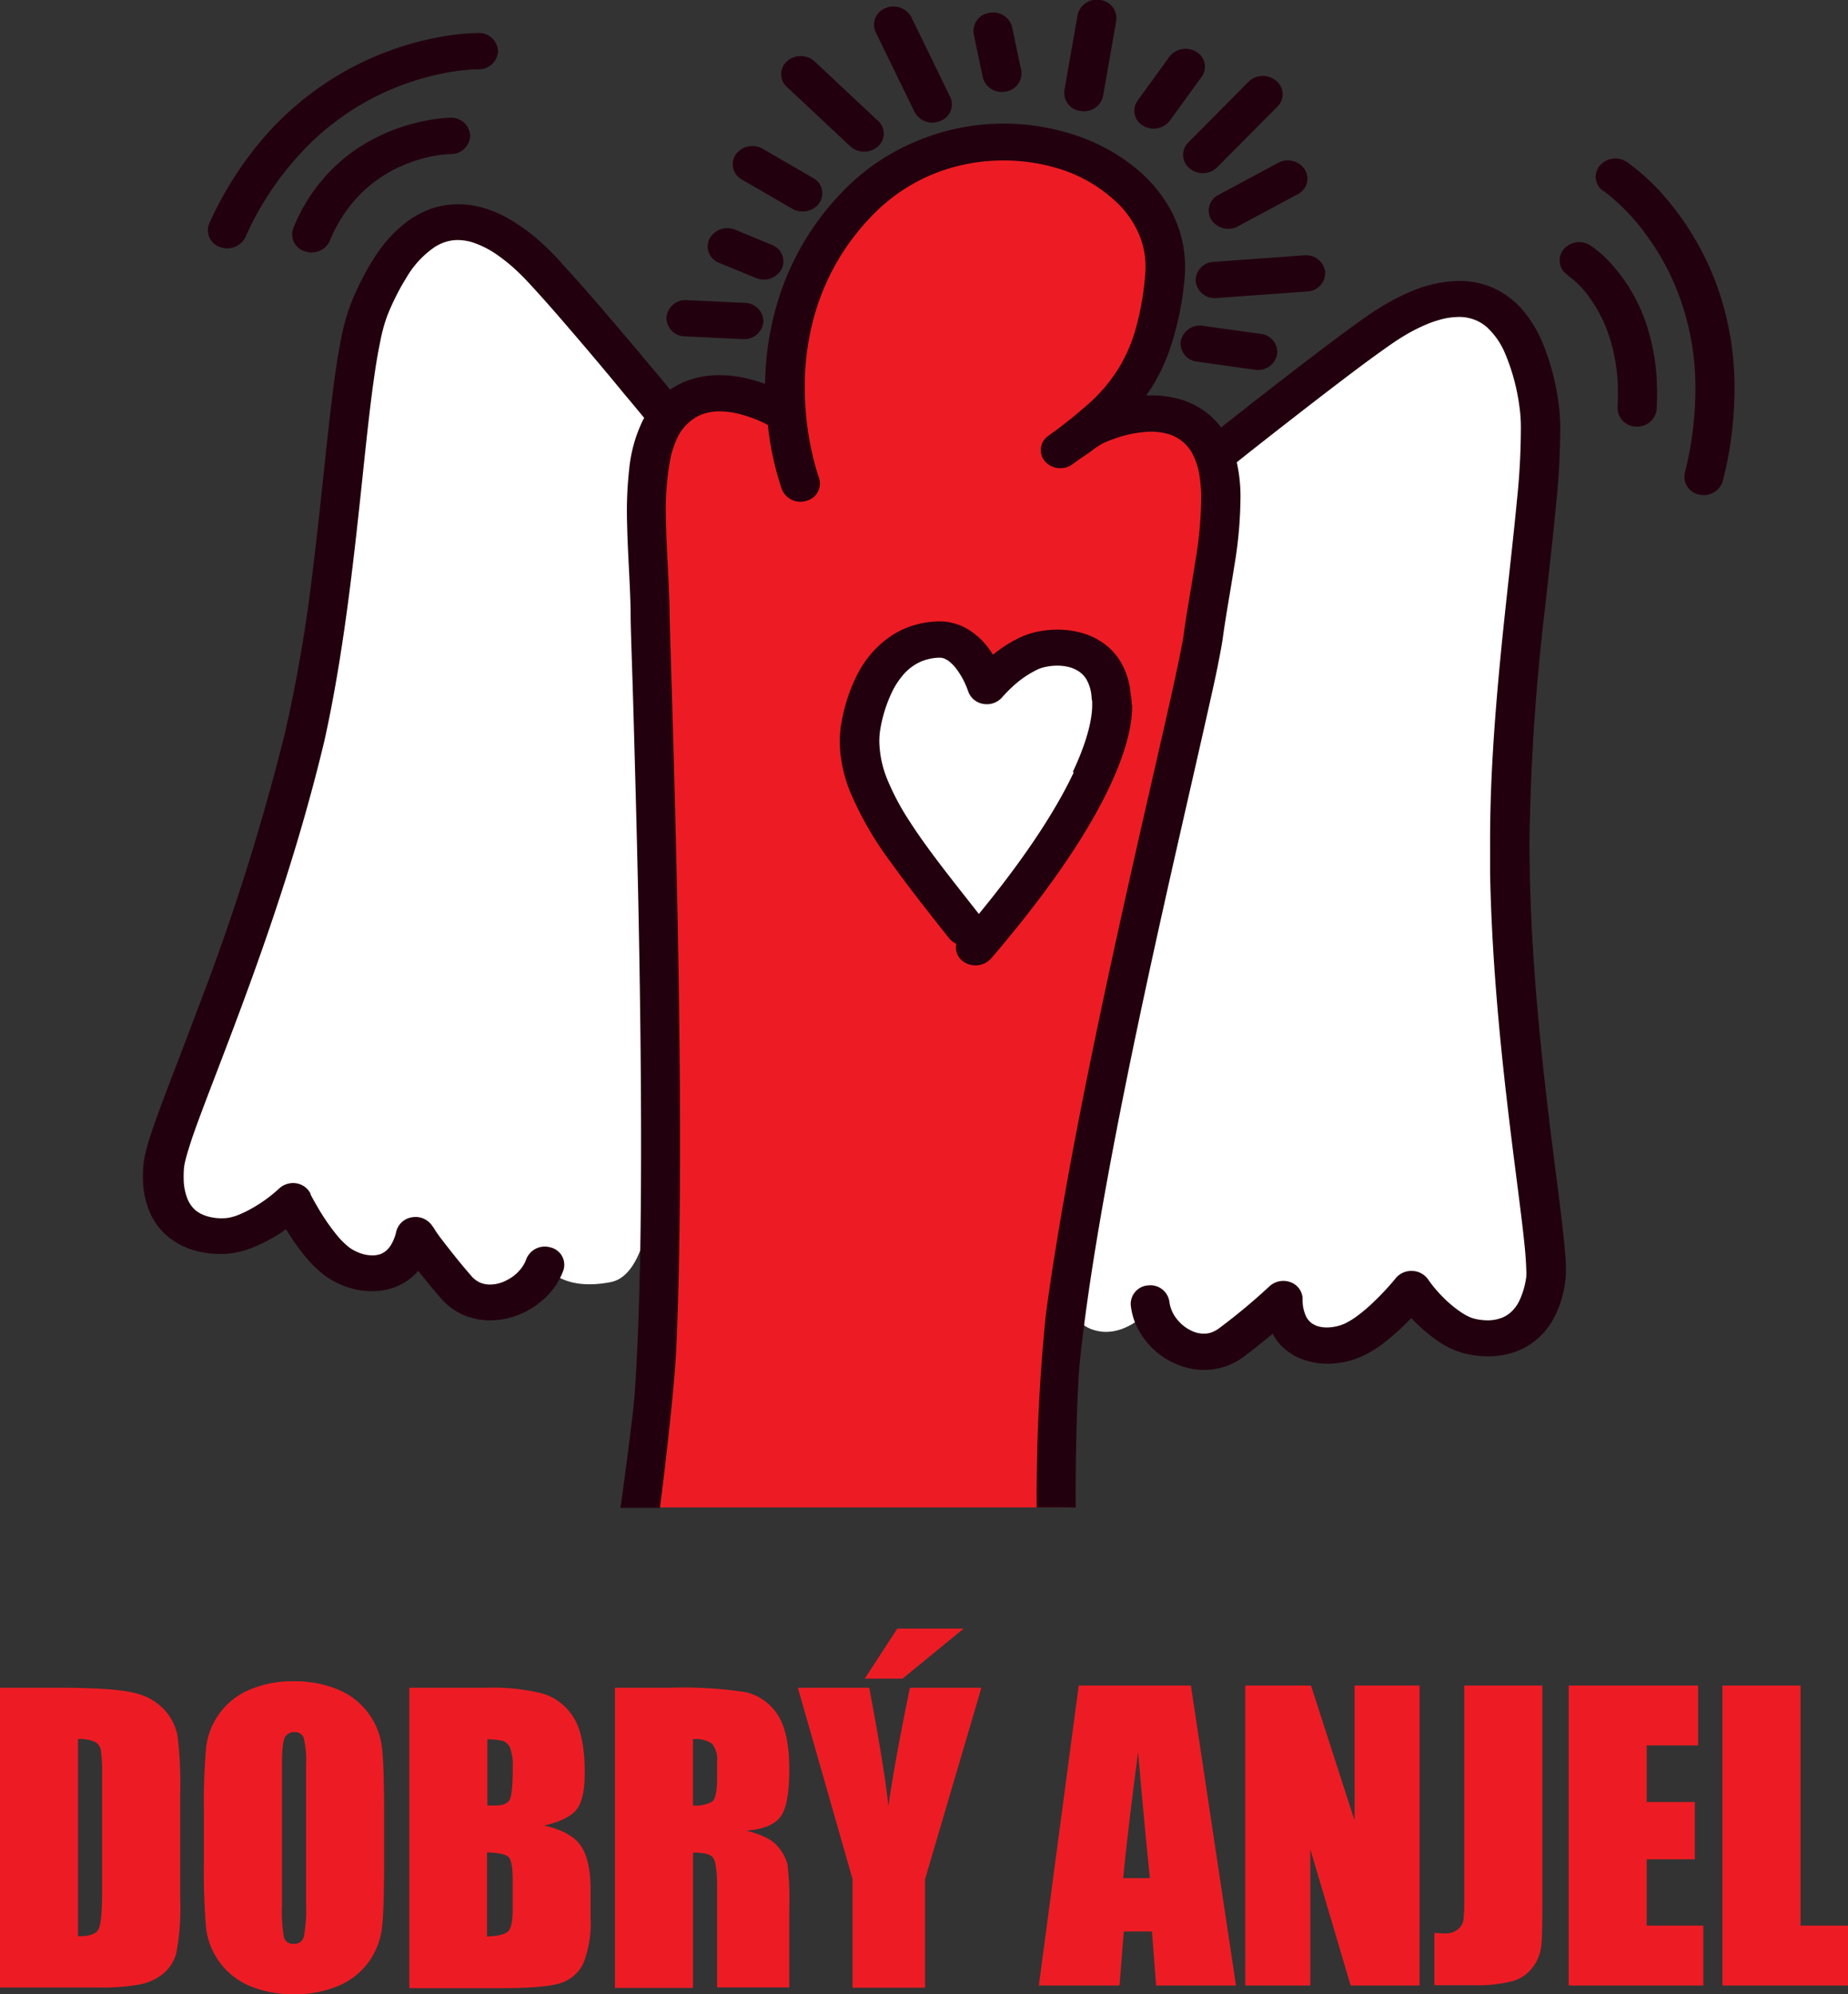 <svg xmlns="http://www.w3.org/2000/svg" viewBox="0 0 262.4 283.11"><rect x="0" y="0" width="262.4" height="283.11" fill="#333333" stroke="none"/><defs><style>.cls-1{fill:#ed1c24}.cls-2{fill:#fff}.cls-3{fill:#23000e}</style></defs><g id="Layer_2" data-name="Layer 2"><g id="Layer_1-2" data-name="Layer 1"><path class="cls-1" d="M0 239.6h8.27q8 0 10.82.74a8.25 8.25 0 0 1 4.29 2.43 7.63 7.63 0 0 1 1.84 3.73 57.57 57.57 0 0 1 .37 8.12v14.91a35.23 35.23 0 0 1-.54 7.67 5.82 5.82 0 0 1-1.88 3 7.61 7.61 0 0 1-3.31 1.52 29.75 29.75 0 0 1-5.93.43H0zm11.08 7.29v28c1.56 0 2.52-.31 2.88-.95s.54-2.38.54-5.22v-16.54a22.62 22.62 0 0 0-.18-3.7 1.69 1.69 0 0 0-.82-1.19 5.1 5.1 0 0 0-2.42-.4m43.46 17.65q0 6.43-.3 9.1a10.44 10.44 0 0 1-1.89 4.89 10.25 10.25 0 0 1-4.3 3.39 15.56 15.56 0 0 1-6.3 1.19 16 16 0 0 1-6.14-1.11 10.26 10.26 0 0 1-6.34-8.23 90.85 90.85 0 0 1-.31-9.22v-7.29a91 91 0 0 1 .3-9.11 10.17 10.17 0 0 1 6.18-8.27 15.44 15.44 0 0 1 6.31-1.2 15.91 15.91 0 0 1 6.13 1.13 10.21 10.21 0 0 1 6.35 8.19c.2 1.75.31 4.83.31 9.22zm-11.08-14a13.27 13.27 0 0 0-.33-3.81 1.28 1.28 0 0 0-1.33-.83 1.48 1.48 0 0 0-1.31.67c-.3.46-.45 1.78-.45 4v19.93a20.59 20.59 0 0 0 .29 4.58 1.3 1.3 0 0 0 1.39.87 1.33 1.33 0 0 0 1.42-1 21 21 0 0 0 .32-4.77zm14.66-10.94h11a29.08 29.08 0 0 1 7.91.82 7.79 7.79 0 0 1 4.34 3.29c1.1 1.65 1.66 4.31 1.66 8 0 2.48-.4 4.22-1.17 5.19s-2.31 1.74-4.6 2.26q3.85.87 5.22 2.89t1.38 6.18v4a15.68 15.68 0 0 1-1 6.41 5.32 5.32 0 0 1-3.14 2.85c-1.44.51-4.38.76-8.84.76H58.12zm11.08 7.29v9.43h1.1c1.08 0 1.77-.27 2.06-.8s.45-2.06.45-4.57a7.48 7.48 0 0 0-.37-2.79 1.79 1.79 0 0 0-1-1 9.42 9.42 0 0 0-2.29-.24m0 16.08v11.91c1.55-.05 2.54-.29 3-.73s.65-1.52.65-3.23v-4c0-1.82-.2-2.92-.58-3.31s-1.39-.61-3-.66m18.1-23.38h7.85a59.17 59.17 0 0 1 10.62.61 7.33 7.33 0 0 1 4.53 3.08q1.75 2.49 1.75 7.93 0 5-1.23 6.67c-.83 1.13-2.45 1.82-4.87 2 2.19.55 3.67 1.28 4.42 2.19a6.56 6.56 0 0 1 1.41 2.52 40.52 40.52 0 0 1 .27 6.3v11.24h-10.25V268c0-2.27-.18-3.69-.54-4.23S100 263 98.4 263v19.21H87.32zm11.08 7.29v9.43a5 5 0 0 0 2.66-.51c.51-.35.76-1.44.76-3.31v-2.33a3.54 3.54 0 0 0-.73-2.64 4.25 4.25 0 0 0-2.69-.64m40.95-7.29-8 27.18v15.4h-10.29v-15.4l-7.77-27.18h10.14q2.34 12.54 2.7 16.84 1-6.8 3.07-16.84zm-2.52-8.4-8.68 7.11h-5.36l4.62-7.11zm32.27 8.09 6.4 42.58h-11.34l-.59-7.67h-4l-.61 7.67h-11.45l5.66-42.58zm-5.82 27.34q-.76-7.2-1.68-17.91-1.6 12.28-2.11 17.91zm38.29-27.34v42.58h-9.79l-5.73-19.36v19.36h-9.23v-42.58h9.33l6.19 19.17v-19.17h9.23zm17.43 0v28.46c0 4.25 0 7-.13 8.22a6.16 6.16 0 0 1-1.22 3.29 5.41 5.41 0 0 1-2.91 2 19.85 19.85 0 0 1-5.51.57h-5.56v-7.43c.67.05 1.16.08 1.46.08a2.78 2.78 0 0 0 1.88-.58 2.17 2.17 0 0 0 .8-1.42 31.73 31.73 0 0 0 .11-3.26v-29.93zm3.74 0h18.38v8.49h-7.3v8.04h6.83v8.13h-6.83v9.42h8.04v8.5h-19.12v-42.58zm32.92 0v34.08h6.74v8.5h-17.83v-42.58h11.09z"/><path class="cls-2" d="M173.68 64s18-14.22 23.15-17.41 18-10.08 21.36 10.68c1.56 9.77-4 37.16-3.95 62.91.08 29 5.29 54.73 4.55 59.95-1.4 9.85-5.28 9.58-7.7 8.7s-8.1-3.43-10-6.18c0 0-1.89 5.24-5.69 7s-12 1.57-12-5.3c0 0-.58 2-5.32 5.62s-13.13-.26-13.67-5.24c0 0-4.45 6-9.6 3.9-4.16-1.73-2.81-7.63-2.11-11.63 6.74-41 24.54-103.34 20.98-113m-80.62 96.14C90.76 61 94.78 59 94.78 59S80 41 75.69 36.94 60.39 24.3 52.42 44c-3.46 8.56-3.71 37.39-9.25 60.6-7.2 30.15-19.51 55.34-20 60.94-.87 9.9 7 10.27 9.54 9.87s6.27-2.57 8.75-4.91c0 0 3.09 6.24 6.42 8.65s9.49 2.92 11.06-3.8a81.6 81.6 0 0 0 5.8 7.41c3.82 4.41 11 1.59 12.62-3.19 0 0 2.12 3.86 9.37 2.44 7.08-1.38 6.34-21.85 6.34-21.85"/><path class="cls-1" d="M171.22 60.47c-5.53-5.58-17.28.63-17.28.63h-.27c6.05-4.9 9.9-9.85 11.1-21.65 1.8-17.6-27.63-27.43-43.87-10.26a36.93 36.93 0 0 0-10 27.2h-.11s-9.52-4.75-15.67.29-4 20-3.82 30.7S95.36 189.61 89.58 214h61.83c-3.16-33.12 19-111.09 20.45-121.68s4.88-26.28-.64-31.87"/><path class="cls-3" d="m105.76 43-8.21-.39a2.72 2.72 0 0 0-2.92 2.44 2.64 2.64 0 0 0 2.62 2.7l8.22.39a2.72 2.72 0 0 0 2.92-2.44 2.65 2.65 0 0 0-2.63-2.7m3.86-8.23-5.22-2.15a2.89 2.89 0 0 0-3.68 1.3 2.51 2.51 0 0 0 1.4 3.4l5.23 2.15a2.87 2.87 0 0 0 3.65-1.31 2.49 2.49 0 0 0-1.4-3.39m5.86-9.5-7.17-4.15a2.93 2.93 0 0 0-3.83.82 2.47 2.47 0 0 0 .88 3.55l7.17 4.15a2.92 2.92 0 0 0 3.83-.82 2.47 2.47 0 0 0-.88-3.55m9.2-8.12-9-8.44a2.93 2.93 0 0 0-3.92 0 2.43 2.43 0 0 0 0 3.64l9 8.43a2.94 2.94 0 0 0 3.93 0 2.43 2.43 0 0 0 0-3.63m10.25-3.38-5.51-11.33a2.89 2.89 0 0 0-3.68-1.28 2.51 2.51 0 0 0-1.39 3.41l5.52 11.32a2.85 2.85 0 0 0 3.67 1.28 2.5 2.5 0 0 0 1.39-3.4M145 10l-1.29-6.17a2.77 2.77 0 0 0-3.25-2 2.6 2.6 0 0 0-2.2 3l1.29 6.17a2.77 2.77 0 0 0 3.25 2 2.6 2.6 0 0 0 2.2-3m11.64 3.57L158.49 3a2.6 2.6 0 0 0-2.3-3A2.77 2.77 0 0 0 153 2.17l-1.85 10.59a2.59 2.59 0 0 0 2.3 3 2.77 2.77 0 0 0 3.18-2.14m9.5 3.48 4.48-6.18a2.44 2.44 0 0 0-.74-3.56 2.91 2.91 0 0 0-3.85.73l-4.48 6.18a2.44 2.44 0 0 0 .74 3.56 2.92 2.92 0 0 0 3.85-.73m6.68 6.67 8.59-8.65a2.45 2.45 0 0 0-.19-3.64 2.91 2.91 0 0 0-3.92.12l-8.58 8.65a2.45 2.45 0 0 0 .19 3.64 2.92 2.92 0 0 0 3.91-.12m2.96 8.36 8.5-4.56a2.47 2.47 0 0 0 1-3.51 2.9 2.9 0 0 0-3.79-.94L173 27.68a2.48 2.48 0 0 0-1 3.52 2.88 2.88 0 0 0 3.79.93m-3.01 10.18 12.82-.93a2.64 2.64 0 0 0 2.56-2.76 2.71 2.71 0 0 0-3-2.37l-12.82.93a2.65 2.65 0 0 0-2.56 2.76 2.71 2.71 0 0 0 3 2.37M170 51.34l8.17 1.15a2.75 2.75 0 0 0 3.16-2.16A2.6 2.6 0 0 0 179 47.4l-8.17-1.14a2.76 2.76 0 0 0-3.17 2.15 2.6 2.6 0 0 0 2.34 2.93"/><path class="cls-3" d="M222.35 180c0-1-.12-2.26-.26-3.68-.24-2.51-.64-5.65-1.11-9.31-1.4-11-3.42-26.64-3.76-43.06 0-1.34-.05-2.69-.05-4a312.2 312.2 0 0 1 2.23-33.78c.57-5.23 1.13-10.12 1.54-14.46a106.53 106.53 0 0 0 .6-11.23 28.13 28.13 0 0 0-.29-3.64 34.87 34.87 0 0 0-2.08-7.84 18.64 18.64 0 0 0-2.32-4.18 12.41 12.41 0 0 0-4.66-3.87 12 12 0 0 0-5.31-1.06 18.11 18.11 0 0 0-6.41 1.44 31.45 31.45 0 0 0-4.67 2.43c-.74.46-1.61 1.06-2.64 1.78-1.79 1.28-4 2.93-6.33 4.7-5.12 3.89-10.78 8.34-13.44 10.45a11 11 0 0 0-.84-1 11.24 11.24 0 0 0-4.55-2.87 14.38 14.38 0 0 0-4.81-.68h-.43a26 26 0 0 0 3.2-6.14 42.47 42.47 0 0 0 2.23-10.39 17 17 0 0 0-2.33-10.44 20.28 20.28 0 0 0-4.24-5 26.83 26.83 0 0 0-9-5 32.62 32.62 0 0 0-10.84-1.62A32.18 32.18 0 0 0 130 20.1a31.12 31.12 0 0 0-10.6 7.35 38.23 38.23 0 0 0-8.76 14.7 41.78 41.78 0 0 0-2 12.35 23.86 23.86 0 0 0-2.57-.77 17.27 17.27 0 0 0-4.24-.47 13.29 13.29 0 0 0-3.86.65 11.77 11.77 0 0 0-2.82 1.4c-1.48-1.79-3.75-4.5-6.2-7.4-2.12-2.51-4.38-5.15-6.39-7.42-1-1.15-2-2.2-2.79-3.1s-1.55-1.67-2.16-2.25a28.36 28.36 0 0 0-5.07-3.91 17.64 17.64 0 0 0-3.57-1.62A13.05 13.05 0 0 0 64.8 29a11.39 11.39 0 0 0-4.21.88 13 13 0 0 0-3.05 1.78 19.33 19.33 0 0 0-4.12 4.51 38.74 38.74 0 0 0-3.6 6.94 28.78 28.78 0 0 0-1.29 4.52c-.64 3-1.15 6.79-1.64 11.07-.75 6.42-1.46 14-2.43 21.88a216.74 216.74 0 0 1-4 23.49A330.64 330.64 0 0 1 28 143.42c-2 5.36-3.82 10-5.17 13.63-.68 1.83-1.24 3.42-1.66 4.78-.21.68-.38 1.29-.52 1.87a12.52 12.52 0 0 0-.28 1.62 17.76 17.76 0 0 0-.07 2 12.1 12.1 0 0 0 1.22 5.32 9.4 9.4 0 0 0 2.18 2.79 10.4 10.4 0 0 0 4.12 2.14 13 13 0 0 0 3.74.44 10.48 10.48 0 0 0 1.57-.13 12.72 12.72 0 0 0 2.74-.77 23.28 23.28 0 0 0 4-2.09c.25-.16.49-.35.74-.52.14.22.28.44.42.68a33 33 0 0 0 2.23 3.1 16.32 16.32 0 0 0 2.91 2.84 11.62 11.62 0 0 0 3.14 1.6 10.85 10.85 0 0 0 3.71.58 9.32 9.32 0 0 0 2.78-.47 8.56 8.56 0 0 0 2-1 8.16 8.16 0 0 0 1.59-1.41c.87 1.1 1.93 2.41 3.2 3.87a9.13 9.13 0 0 0 3.34 2.44 9.55 9.55 0 0 0 3.87.71 10.83 10.83 0 0 0 3.32-.59 11.9 11.9 0 0 0 4.2-2.52 10.12 10.12 0 0 0 2.68-4 2.53 2.53 0 0 0-1.79-3.23 2.83 2.83 0 0 0-3.49 1.67 4.65 4.65 0 0 1-.78 1.38 5.85 5.85 0 0 1-2 1.6 5.09 5.09 0 0 1-2.28.61 3.68 3.68 0 0 1-1.46-.26 3.62 3.62 0 0 1-1.31-1c-1.87-2.15-3.28-4-4.22-5.21-.47-.62-.82-1.12-1-1.45-.12-.16-.2-.29-.26-.37l-.06-.08a2.86 2.86 0 0 0-2.83-1.18 2.71 2.71 0 0 0-2.25 2 6.3 6.3 0 0 1-.69 1.82 3.54 3.54 0 0 1-.6.79 2.85 2.85 0 0 1-.92.6 3.37 3.37 0 0 1-1.1.2 5.15 5.15 0 0 1-1.72-.28 6.49 6.49 0 0 1-1.6-.81 11 11 0 0 1-1.91-1.91 30 30 0 0 1-2.63-3.85c-.34-.58-.62-1.07-.8-1.42l-.21-.4v-.1a2.74 2.74 0 0 0-2-1.46 2.93 2.93 0 0 0-2.45.73 20.18 20.18 0 0 1-3.82 2.79 15.61 15.61 0 0 1-1.94.95 7.3 7.3 0 0 1-1.47.43 4.69 4.69 0 0 1-.77.06 7 7 0 0 1-1.82-.18 5.65 5.65 0 0 1-1.36-.49 4 4 0 0 1-.86-.61 4.36 4.36 0 0 1-1-1.53 7.8 7.8 0 0 1-.52-2.86 13.51 13.51 0 0 1 .05-1.52 8.46 8.46 0 0 1 .17-.93c.19-.8.54-1.94 1-3.33.84-2.43 2.06-5.62 3.52-9.42 4.36-11.4 10.77-28.18 15.24-46.91C48.7 93.31 50.15 80.22 51.34 69c.59-5.59 1.12-10.71 1.71-14.91.29-2.1.6-4 .93-5.54a22.63 22.63 0 0 1 1-3.7 34 34 0 0 1 2.76-5.49 13.44 13.44 0 0 1 3.91-4.24 6.25 6.25 0 0 1 1.67-.79 5.58 5.58 0 0 1 1.55-.25 7.13 7.13 0 0 1 2.32.36 13.46 13.46 0 0 1 3.56 1.85 24.69 24.69 0 0 1 2.91 2.42c.46.43 1.14 1.13 1.93 2 1.39 1.51 3.16 3.51 5 5.66 2.78 3.22 5.76 6.76 8 9.5 1.15 1.36 2.12 2.54 2.8 3.36l.08.1c-.07.13-.15.25-.21.38a20.43 20.43 0 0 0-1.92 6.89 54.31 54.31 0 0 0-.3 7.72c.09 4.16.42 8.42.5 12.27V87c0 2.23.22 7.47.42 14.64s.46 16.27.67 26.17c.33 16.09.54 34.3.28 49.77-.14 7.74-.39 14.8-.81 20.54-.2 2.87-1.69 13.83-2 15.94h5.6c.6-4.51 2.08-17.07 2.33-22.72.8-17.67.57-42.48.13-63.64-.21-9.92-.46-19-.67-26.21s-.38-12.44-.42-14.6v-.39c-.08-4-.42-8.3-.5-12.26a41.28 41.28 0 0 1 .59-9 13.38 13.38 0 0 1 1.1-3.26A6.38 6.38 0 0 1 98 59.82a5.68 5.68 0 0 1 1.9-1.07 7.16 7.16 0 0 1 2.1-.35 11.61 11.61 0 0 1 2.77.32 18.28 18.28 0 0 1 3.61 1.28l.65.32a42.06 42.06 0 0 0 2 9.18 2.85 2.85 0 0 0 3.54 1.58 2.54 2.54 0 0 0 1.71-3.28s-.12-.31-.29-.89a41.73 41.73 0 0 1-1.71-11.1A37.12 37.12 0 0 1 116 43.6a33.21 33.21 0 0 1 7.61-12.76 25.43 25.43 0 0 1 8.71-6.05 26.1 26.1 0 0 1 9.57-2 26.54 26.54 0 0 1 7.92 1 20.71 20.71 0 0 1 9.19 5.37 13.64 13.64 0 0 1 2.65 3.92 11.59 11.59 0 0 1 1 4.55 13.3 13.3 0 0 1-.06 1.54 39.29 39.29 0 0 1-1.59 8.39 22 22 0 0 1-2 4.44 22.61 22.61 0 0 1-4.18 5.1 70.92 70.92 0 0 1-6 4.8 2.44 2.44 0 0 0-.43 3.61 2.93 2.93 0 0 0 3.91.39c1.21-.92 2.14-1.43 3.27-2.33.25-.15.76-.5 1-.62a20.65 20.65 0 0 1 2.13-.83 16.37 16.37 0 0 1 4.53-.83 8.59 8.59 0 0 1 2.82.38 5.77 5.77 0 0 1 2.34 1.46 5.83 5.83 0 0 1 .9 1.23 9.6 9.6 0 0 1 .92 2.58 19.47 19.47 0 0 1 .35 3.43 56.21 56.21 0 0 1-.85 9.43c-.52 3.39-1.18 6.92-1.64 10.31-.07.53-.23 1.39-.45 2.49-.81 4.12-2.54 11.63-4.67 20.92-3.18 13.95-7.24 32-10.46 49-1.61 8.51-3 16.78-4 24.18a257.09 257.09 0 0 0-1.29 27.3h5.55v-.14c-.07-3.35.09-15.79.58-20.54.86-8.33 2.48-18.37 4.45-28.85 2.95-15.74 6.68-32.48 9.78-46.12 1.55-6.82 2.94-12.86 4-17.62.53-2.37 1-4.43 1.33-6.11s.59-3 .72-3.92c.43-3.22 1.09-6.73 1.63-10.22a60.26 60.26 0 0 0 .9-10.26 22.26 22.26 0 0 0-.53-4.59c1-.82 5.69-4.51 10.68-8.37 2.5-1.93 5.08-3.9 7.32-5.57 1.12-.83 2.16-1.58 3.05-2.21s1.65-1.15 2.17-1.47a25.8 25.8 0 0 1 3.81-2 16.48 16.48 0 0 1 2.19-.72A10.08 10.08 0 0 1 207 45a6.08 6.08 0 0 1 2.42.41 5.82 5.82 0 0 1 1.72 1.05 10.71 10.71 0 0 1 2.58 3.74 29.06 29.06 0 0 1 2 7.35 21.18 21.18 0 0 1 .23 3 99.94 99.94 0 0 1-.58 10.68c-.6 6.4-1.56 14.17-2.36 22.53s-1.46 17.33-1.43 26.17v4.12c.26 12.76 1.52 25 2.72 35 .6 5 1.19 9.39 1.63 13 .23 1.8.41 3.41.55 4.78s.21 2.49.23 3.32a7.89 7.89 0 0 1 0 1.16 11.35 11.35 0 0 1-1 3.4 5.5 5.5 0 0 1-1 1.41 4.3 4.3 0 0 1-1.57 1 5.68 5.68 0 0 1-1.8.32 8.26 8.26 0 0 1-1.45-.12 5.43 5.43 0 0 1-1-.26 6.88 6.88 0 0 1-1.34-.71 16.2 16.2 0 0 1-2.55-2.09 18.75 18.75 0 0 1-2.24-2.65 2.82 2.82 0 0 0-2.23-1.18 2.89 2.89 0 0 0-2.33 1l-.19.24a37.92 37.92 0 0 1-2.93 3.13 23.26 23.26 0 0 1-2.15 1.86 11.22 11.22 0 0 1-2 1.25 6.43 6.43 0 0 1-2.4.54 4.72 4.72 0 0 1-1.4-.17 3.39 3.39 0 0 1-.79-.37 2.64 2.64 0 0 1-.9-1.05 5.35 5.35 0 0 1-.48-2.3v-.17a2.57 2.57 0 0 0-1.74-2.37 2.91 2.91 0 0 0-3 .62 86 86 0 0 1-7.11 5.92 3.89 3.89 0 0 1-1.08.59 3.1 3.1 0 0 1-1 .18 3.9 3.9 0 0 1-1.6-.3 5.75 5.75 0 0 1-2.28-1.71 4.93 4.93 0 0 1-1.11-2.54 2.72 2.72 0 0 0-3-2.3 2.64 2.64 0 0 0-2.48 2.82 9.35 9.35 0 0 0 1.14 3.57 11 11 0 0 0 6.48 5.2 9.87 9.87 0 0 0 3 .41 9.38 9.38 0 0 0 5.52-1.95c1.58-1.19 2.91-2.26 4-3.19a7.85 7.85 0 0 0 1.11 1.58 8.15 8.15 0 0 0 3.29 2.11 10.26 10.26 0 0 0 3.64.57 12.27 12.27 0 0 0 4.71-1.08 16.81 16.81 0 0 0 3.49-2.22 35.39 35.39 0 0 0 3.45-3.19c.55.58 1.12 1.14 1.71 1.66a20.86 20.86 0 0 0 2.31 1.77 12.3 12.3 0 0 0 2.5 1.28 11.53 11.53 0 0 0 2 .52 13.18 13.18 0 0 0 2.62.21 11.42 11.42 0 0 0 3.3-.54 9.44 9.44 0 0 0 2.54-1.23 10.1 10.1 0 0 0 3.17-3.48 15.19 15.19 0 0 0 1.71-5.4 10.89 10.89 0 0 0 .09-1.94M63.93 16.72h-.07a21.39 21.39 0 0 0-3 .34 26.88 26.88 0 0 0-9.67 3.73 24 24 0 0 0-5.27 4.56 25.2 25.2 0 0 0-4.26 7 2.51 2.51 0 0 0 1.59 3.32 2.86 2.86 0 0 0 3.59-1.49 20 20 0 0 1 4.72-7 19.26 19.26 0 0 1 4.17-3 21.06 21.06 0 0 1 5.67-2 15.41 15.41 0 0 1 2.6-.31v-1.19 1.19-1.19 1.19a2.7 2.7 0 0 0 2.76-2.6 2.67 2.67 0 0 0-2.79-2.55"/><path class="cls-3" d="M68 4.69h-.4a35.36 35.36 0 0 0-5.6.65 43.4 43.4 0 0 0-24.75 14.43 50.44 50.44 0 0 0-7.52 11.91 2.5 2.5 0 0 0 1.46 3.37 2.88 2.88 0 0 0 3.65-1.37A43.37 43.37 0 0 1 44.1 20.3a37.45 37.45 0 0 1 18.09-9.73 29.55 29.55 0 0 1 5.52-.73h.17V8.15v1.69-1.69 1.69a2.71 2.71 0 0 0 2.83-2.54A2.67 2.67 0 0 0 68 4.69m154.65 34.4.73-1-.75 1 .73-1-.75 1a13.78 13.78 0 0 1 3.48 3.72 19.58 19.58 0 0 1 2.42 5 25.36 25.36 0 0 1 1.22 7.49c0 .82 0 1.66-.05 2.55a2.66 2.66 0 0 0 2.62 2.71 2.75 2.75 0 0 0 2.93-2.45c.05-1 .07-2 .05-2.92a30.13 30.13 0 0 0-1.52-9.19 23.9 23.9 0 0 0-4.85-8.4 15.46 15.46 0 0 0-3.12-2.78 2.9 2.9 0 0 0-3.85.68 2.45 2.45 0 0 0 .71 3.57"/><path class="cls-3" d="m227.71 27.11.72-.9-.72.9.72-.9-.72.9a29.62 29.62 0 0 1 6.41 6.75 34.82 34.82 0 0 1 4.43 8.49 37.53 37.53 0 0 1 2.18 12.08 48.86 48.86 0 0 1-1.5 12.71 2.57 2.57 0 0 0 2.08 3.08 2.81 2.81 0 0 0 3.33-2 53.43 53.43 0 0 0 1.64-13.95 42.5 42.5 0 0 0-2.52-13.8 40.57 40.57 0 0 0-7.9-13.13A30.55 30.55 0 0 0 231 23a2.92 2.92 0 0 0-3.88.56 2.45 2.45 0 0 0 .58 3.59"/><path class="cls-2" d="M157.8 99c-.52-7.63-8.23-7.78-11.7-6.17a18.94 18.94 0 0 0-5.93 4.64s-2.12-6.81-6.89-6.66-9.33 3.31-11 12 6.09 17.77 14.79 28.9l1.43 2.78C160.76 108.51 157.8 99 157.8 99"/><path class="cls-2" d="M155.12 99.74v-.14a2.36 2.36 0 0 1-.08-.45 5.79 5.79 0 0 0-.73-2.63 3.59 3.59 0 0 0-1.31-1.29 5.11 5.11 0 0 0-1.17-.47 7 7 0 0 0-1.85-.2 7.07 7.07 0 0 0-1.49.18 5.08 5.08 0 0 0-1.14.37 14.31 14.31 0 0 0-3.47 2.37 17.45 17.45 0 0 0-1.5 1.52 2.9 2.9 0 0 1-2.72 1 2.7 2.7 0 0 1-2.16-1.8l-.08-.22c-.07-.19-.18-.47-.34-.81a10.57 10.57 0 0 0-1.32-2.23 5.36 5.36 0 0 0-1.14-1.11 3.66 3.66 0 0 0-.59-.3 1.66 1.66 0 0 0-.63-.09 7.06 7.06 0 0 0-2.78.63 7.29 7.29 0 0 0-2.51 1.94 11.74 11.74 0 0 0-1.52 2.39 19.47 19.47 0 0 0-1.57 4.93 11 11 0 0 0-.19 2.22 14.94 14.94 0 0 0 1.15 5.19 35.4 35.4 0 0 0 3.11 5.85c2.56 4 6.1 8.4 9.88 13.22 7.18-8.74 11.23-15.34 13.47-20.1 2.51-5.32 2.77-8.31 2.74-9.46a2.22 2.22 0 0 0 0-.44"/><path class="cls-3" d="M160.7 100.06a7.47 7.47 0 0 0-.16-1.51 10.63 10.63 0 0 0-1.14-4.09 8.7 8.7 0 0 0-1.87-2.46 9.62 9.62 0 0 0-3.74-2.09 12.53 12.53 0 0 0-3.92-.52 13.94 13.94 0 0 0-2.65.31 11.37 11.37 0 0 0-2.35.78 18.88 18.88 0 0 0-3.87 2.46c-.25-.38-.51-.77-.82-1.16a10.15 10.15 0 0 0-2.7-2.42 7.87 7.87 0 0 0-1.93-.84 8 8 0 0 0-2.28-.3h-.1a13.26 13.26 0 0 0-4.51.93 12.57 12.57 0 0 0-3.11 1.85 14.72 14.72 0 0 0-3.74 4.6 23.9 23.9 0 0 0-2.29 6.77 15.43 15.43 0 0 0-.28 3.24 19.88 19.88 0 0 0 1.49 6.84 48 48 0 0 0 5.87 10.11c2.45 3.42 5.28 7 8.19 10.67a2.88 2.88 0 0 0 1 .76 2.44 2.44 0 0 0 1 2.52 3 3 0 0 0 3.91-.41c9.08-10.59 14.09-18.56 16.85-24.41s3.25-9.57 3.2-11.62m-8.29 9.58c-2.24 4.76-6.29 11.36-13.47 20.1-3.78-4.82-7.32-9.21-9.88-13.22a35.4 35.4 0 0 1-3.11-5.85 15.14 15.14 0 0 1-1.14-5.19 10.3 10.3 0 0 1 .18-2.22 19.88 19.88 0 0 1 1.57-4.93 11.37 11.37 0 0 1 1.47-2.34 7.2 7.2 0 0 1 2.51-2 7.06 7.06 0 0 1 2.78-.63 1.85 1.85 0 0 1 .63.09 3.66 3.66 0 0 1 .59.3 5.36 5.36 0 0 1 1.14 1.11 11.09 11.09 0 0 1 1.33 2.23c.15.34.26.62.33.81l.08.22a2.7 2.7 0 0 0 2.16 1.8 2.88 2.88 0 0 0 2.72-1 19.43 19.43 0 0 1 1.49-1.51 14.31 14.31 0 0 1 3.47-2.37 5.08 5.08 0 0 1 1.14-.37 7.79 7.79 0 0 1 1.49-.18 7 7 0 0 1 1.85.2 4.56 4.56 0 0 1 1.17.48 3.56 3.56 0 0 1 1.31 1.28 5.79 5.79 0 0 1 .73 2.63 2.36 2.36 0 0 0 .08.45v.58c0 1.15-.24 4.14-2.75 9.46"/></g></g></svg>